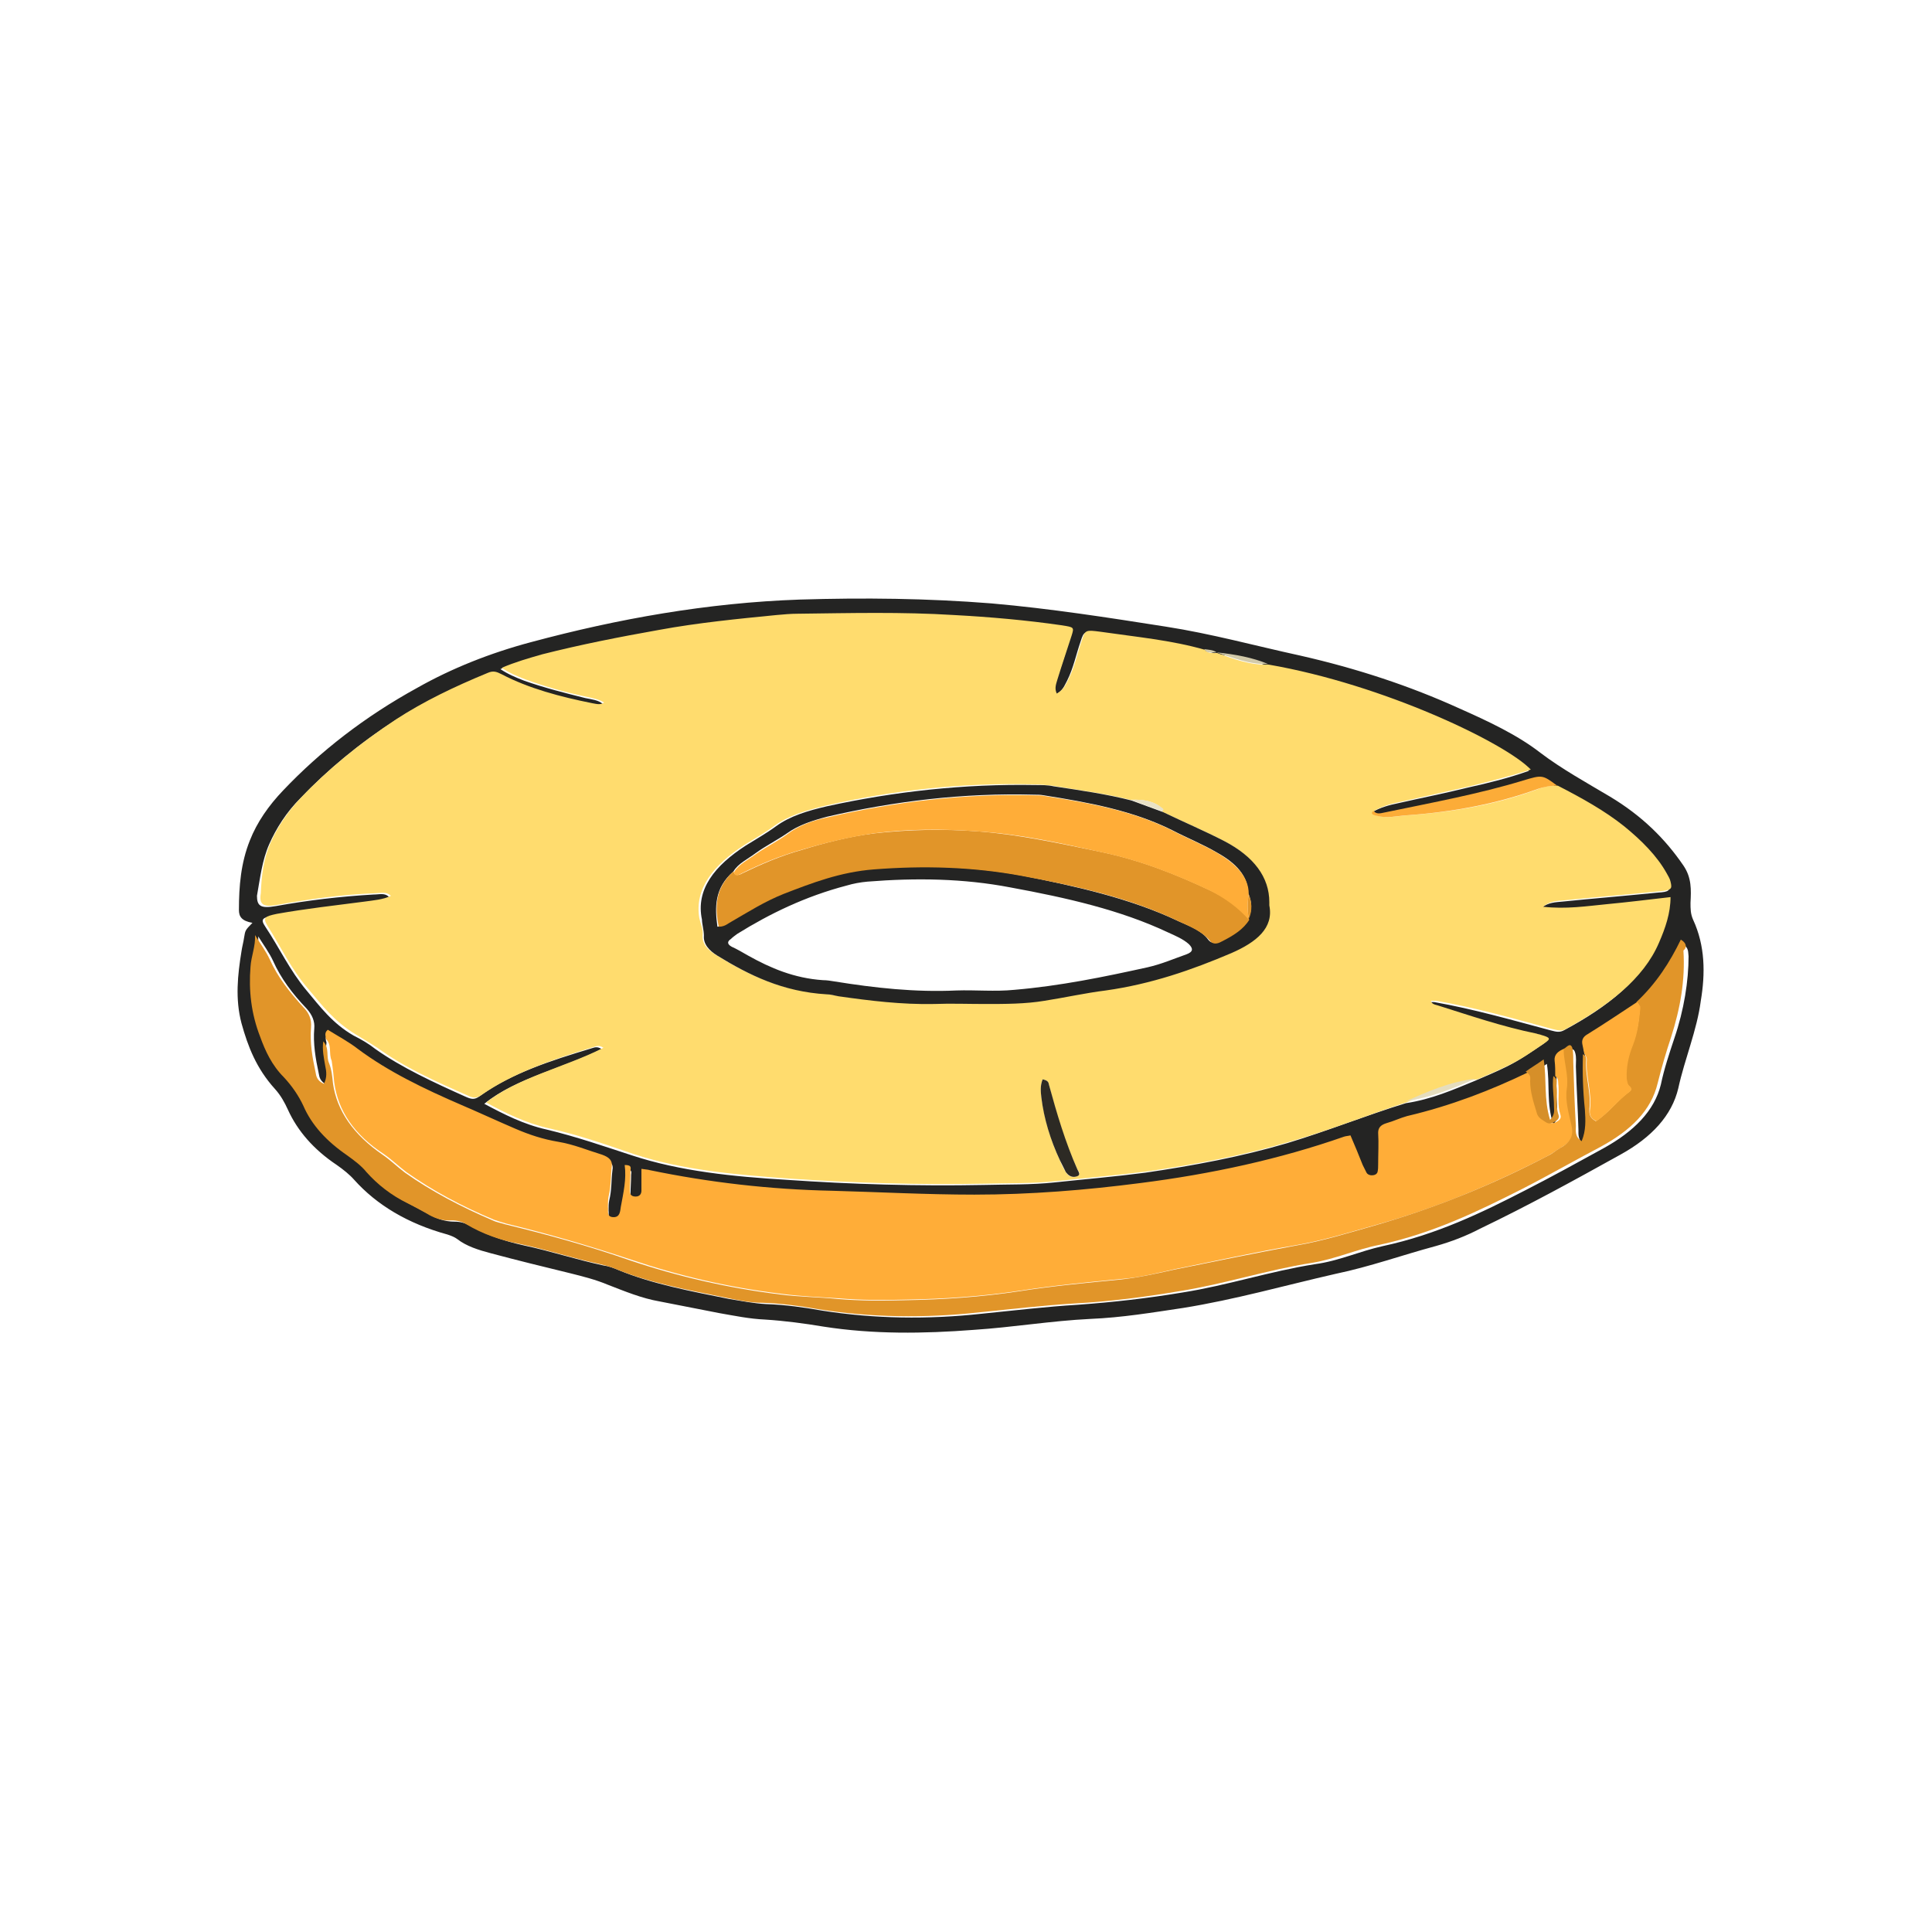 <?xml version="1.0" encoding="utf-8"?>
<!-- Generator: Adobe Illustrator 19.0.0, SVG Export Plug-In . SVG Version: 6.00 Build 0)  -->
<svg version="1.1" id="Layer_1" xmlns="http://www.w3.org/2000/svg" xmlns:xlink="http://www.w3.org/1999/xlink" x="0px" y="0px"
	 viewBox="0 0 300 300" style="enable-background:new 0 0 300 300;" xml:space="preserve">
<style type="text/css">
	.st0{fill:#242423;}
	.st1{fill:#FFDC6E;}
	.st2{fill:#FFAD38;}
	.st3{fill:#E19529;}
	.st4{fill:#FCAC38;}
	.st5{fill:#D68F29;}
	.st6{fill:#E5DDBE;}
	.st7{fill:#D2CAAA;}
	.st8{fill:#2D2A24;}
	.st9{fill:#E9E2C6;}
</style>
<g id="XMLID_1_">
	<path id="XMLID_21_" class="st0" d="M262.9,142.8c-0.4-0.9-0.4-1.7-0.4-2.6c0.1-2,0.2-3.9-1.1-5.8c-2.8-4.1-6.4-7.7-11.4-10.7
		c-3.7-2.2-7.5-4.3-10.8-6.8c-3.6-2.8-8.1-4.9-12.6-6.9c-7.7-3.5-15.9-6.2-24.7-8.2c-6.9-1.5-13.8-3.4-20.9-4.5
		c-8.9-1.4-17.9-2.8-27-3.6c-10-0.8-19.9-0.9-29.8-0.6c-14.4,0.5-28.3,3-41.7,6.6c-6.4,1.7-12.4,4.1-17.7,7.1
		c-8.2,4.5-15.1,9.9-20.8,15.9c-2.3,2.4-4.1,5-5.2,7.8c-1.4,3.5-1.7,7.1-1.7,10.8c0,1,0.4,1.7,2.1,2c-1.2,1.2-1.1,1.2-1.3,2.3
		c-0.1,0.7-0.3,1.4-0.4,2.1c-0.6,3.7-1,7.4,0,11.2c1,3.6,2.3,7,5.2,10.2c0.9,1,1.5,2.1,2,3.2c1.5,3.3,4,6.2,7.6,8.6
		c1,0.7,2,1.5,2.7,2.3c3.5,3.9,8.3,6.8,14.5,8.5c0.6,0.2,1.1,0.4,1.5,0.7c1.4,1.1,3.3,1.7,5.2,2.2c4.1,1.1,8.2,2.1,12.3,3.1
		c2,0.5,4,1,5.9,1.8c2.6,1,5.2,2.1,8.1,2.6c3.1,0.6,6.1,1.2,9.2,1.8c2.3,0.4,4.7,0.9,7.1,1c3.1,0.2,6.1,0.6,9.1,1.1
		c7.7,1.2,15.5,1.1,23.3,0.5c6.1-0.4,12-1.4,18.1-1.7c4.9-0.2,9.7-1,14.4-1.7c8.1-1.3,15.8-3.5,23.7-5.3c5.3-1.1,10.3-2.9,15.5-4.3
		c2.5-0.7,4.8-1.6,6.9-2.7c7.5-3.6,14.6-7.5,21.8-11.5c4.9-2.7,8-6.1,9-10.3c1-4.6,2.9-9,3.5-13.6
		C264.8,151.2,264.8,146.9,262.9,142.8z M41.8,131.1c1.1-2.5,2.7-5,4.8-7.1c4.2-4.4,9.1-8.5,14.7-12.1c4.3-2.8,9.1-5.1,14.2-7.2
		c1-0.4,1.5-0.2,2.2,0.2c4.2,2.2,9.1,3.5,14.1,4.5c0.5,0.1,1.1,0.3,1.8-0.1c-0.7-0.6-1.7-0.7-2.7-0.9c-3.2-0.8-6.4-1.6-9.5-2.7
		c-1.3-0.5-2.5-1-3.7-1.8c2.1-0.9,4.2-1.6,6.3-2.1c5.9-1.6,12-2.7,18.2-3.8c6-1.1,12.1-1.7,18.2-2.3c1.1-0.1,2.2-0.2,3.3-0.2
		c8.1-0.1,16.2-0.3,24.2,0.2c5.6,0.3,11.3,0.7,16.8,1.6c1.9,0.3,1.9,0.3,1.5,1.6c-0.7,2.3-1.4,4.6-2.2,6.8c-0.2,0.7-0.4,1.3-0.1,2.2
		c1.2-0.7,1.4-1.5,1.8-2.2c1-2,1.4-4.1,2.1-6.1c0.5-1.6,0.6-1.6,2.9-1.3c5.4,0.8,11,1.3,16.2,2.8l0,0c0.6,0.1,1.3,0.1,1.8,0.5
		c2.8,0.2,5.6,0.7,8,1.8c17.9,3.1,36.9,12.2,40.7,16.3c-3.1,1.1-6.3,1.9-9.5,2.6c-3.6,0.9-7.2,1.6-10.7,2.4
		c-1.5,0.3-2.9,0.7-4.1,1.4c0.5,0.7,1.3,0.4,2,0.2c7.1-1.5,14.3-2.8,21.2-4.9c3-0.9,3-0.9,5.3,0.8c3.7,1.9,7.3,3.9,10.3,6.3
		c2.7,2.2,5,4.6,6.6,7.3c0.2,0.4,0.5,0.9,0.6,1.3c0.3,1.2,0.1,1.4-1.7,1.5c-4.9,0.5-9.9,0.9-14.8,1.4c-1,0.1-2.2,0.1-3.3,1
		c3.6,0.3,6.8-0.2,9.9-0.4c3.2-0.3,6.4-0.7,9.9-1.1c0,2.5-0.8,4.8-1.8,7.1c-2.4,5.6-7.8,9.8-14.3,13.3c-0.8,0.5-1.4,0.3-2.2,0.1
		c-6-1.6-11.9-3.3-18.1-4.4c-0.2,0-0.5,0-0.8,0c0,0.4,0.5,0.5,1,0.7c5.1,1.5,10.1,3.3,15.4,4.4c0.2,0.1,0.5,0.1,0.7,0.2
		c1.4,0.4,1.5,0.6,0.5,1.3c-1.8,1.2-3.5,2.4-5.5,3.4c-1.6,0.8-3.3,1.5-4.9,2.2l0,0h0c-3.4,1.4-6.8,2.9-10.8,3.5
		c-6.2,1.9-12.1,4.3-18.4,6.2c-7.1,2.1-14.6,3.5-22.1,4.6c-4.6,0.6-9.3,1-14,1.5c-3.7,0.4-7.4,0.3-11.1,0.4
		c-10.2,0.2-20.5-0.1-30.6-0.8c-8.2-0.5-16.4-1.3-24-3.8c-4.3-1.4-8.6-2.9-13.2-4c-3.6-0.8-6.7-2.4-9.7-4c4.9-4,12.3-5.5,18.2-8.5
		c-0.7-0.5-1.2-0.2-1.6-0.1c-6.3,1.9-12.5,3.9-17.3,7.4c-0.8,0.6-1.3,0.5-2.2,0.1c-4.9-2.2-9.9-4.5-14-7.4c-1-0.8-2.2-1.5-3.4-2.1
		c-3.3-1.9-5.2-4.5-7.3-7c-2.6-3.1-4.2-6.6-6.4-9.9c-0.8-1.2-0.5-1.4,1.5-1.8c4.5-0.8,9.1-1.3,13.6-1.9c1.4-0.2,2.9-0.2,4.1-0.9
		c-0.6-0.7-1.5-0.4-2.4-0.4c-5.2,0.3-10.2,0.9-15.2,1.8c-2.3,0.4-2.9,0-2.9-1.6C40.4,136.3,40.7,133.6,41.8,131.1z M260,161.2
		c-0.8,2.4-1.6,4.8-2.1,7.2c-1,4.1-4.2,7.3-8.9,9.9c-4,2.2-8,4.4-12.1,6.5c-6.8,3.5-13.8,6.9-22.2,8.7c-3.6,0.8-6.8,2.3-10.5,2.8
		c-7,1.1-13.6,3.3-20.6,4.4c-5.4,0.9-10.7,1.5-16.2,1.9c-5,0.3-10,0.9-15,1.4c-8.3,0.9-16.6,0.8-24.8-0.5c-2.8-0.5-5.7-0.9-8.6-1
		c-2-0.1-3.9-0.5-5.8-0.8c-5.9-1.2-11.9-2.3-17.2-4.5c-0.7-0.3-1.5-0.6-2.3-0.7c-4.2-0.9-8.1-2.2-12.3-3.1c-3.2-0.7-6-1.7-8.5-3.1
		c-0.7-0.4-1.4-0.6-2.3-0.6c-1.6,0-2.8-0.5-3.9-1.1c-0.9-0.5-1.9-1-2.8-1.5c-2.7-1.3-4.8-3-6.5-4.9c-0.8-0.9-1.9-1.8-3-2.6
		c-3.2-2.2-5.5-4.7-6.8-7.7c-0.7-1.6-1.7-3.1-3-4.4c-1.8-1.9-2.8-4.1-3.7-6.3c-1.3-3.6-1.8-7.2-1.5-10.9c0.1-1.6,0.8-3.2,0.7-4.9
		c0.8,1.3,1.7,2.5,2.3,3.8c1.2,2.7,3,5.1,5.2,7.4c0.9,1,1.3,2,1.2,3.1c-0.2,2.3,0.2,4.7,0.7,7c0.1,0.6,0.2,1.2,1.3,1.8
		c0.5-1,0.3-1.9,0.2-2.8c-0.2-1.3-0.5-2.5-0.3-3.8c-0.1-0.4-0.3-0.9,0.3-1.4c1.6,1,3.2,1.9,4.7,3c4.7,3.5,10.3,6.1,16.1,8.7
		c2.8,1.2,5.6,2.5,8.4,3.7c2,0.9,4.2,1.6,6.6,2c2.4,0.4,4.6,1.3,6.8,2c1.2,0.3,1.7,0.9,1.5,1.8c-0.2,1.6-0.1,3.1-0.5,4.7
		c-0.1,0.5-0.1,1-0.1,1.6c0.1,0.6-0.3,1.6,0.9,1.6c1,0,1-1,1.1-1.6c0.3-2.1,0.9-4.3,0.6-6.5c1.2,0.1,0.9,0.6,0.9,0.9
		c0,1-0.1,2.1-0.1,3.1c0,0.4,0.1,0.9,0.9,0.9c0.8,0,0.9-0.5,0.9-0.9c0.1-1.1,0-2.2,0-3.4c0.6,0.1,1,0.1,1.3,0.2
		c9.2,1.9,18.7,3,28.3,3.2c7.4,0.2,14.7,0.6,22.1,0.6c8.7,0,17.3-0.8,25.8-1.8c11-1.4,21.6-3.8,31.6-7.2c0.3-0.1,0.6-0.2,1-0.2
		c0.6,1.6,1.3,3.1,1.9,4.6c0.2,0.4,0.4,0.8,0.6,1.2c0.1,0.2,0.4,0.4,0.8,0.4c0.5,0,0.8-0.2,0.9-0.5c0.1-0.4,0.1-0.8,0.1-1.2
		c0-1.6,0-3.3,0-4.9c0-0.7,0.3-1.2,1.3-1.5c1.1-0.3,2.1-0.8,3.2-1.1c6.8-1.7,12.9-4,18.8-6.8h0c0.8-0.6,1.6-1.1,2.8-1.9
		c0.5,3.2-0.1,6.1,1,9.4c0.8-0.9,0.6-1.5,0.6-2.1c0-1.6-0.3-3.1-0.1-4.7c0-0.8,0-1.6-0.1-2.4c-0.1-0.9,0.4-1.5,1.6-1.9l0,0
		c0.5-0.3,1.1-1.1,1.4,0c0.2,0.7,0.1,1.4,0.1,2.1c0.1,3.3,0.3,6.5,0.4,9.8c0,0.8-0.1,1.6,0.9,2.4c0.7-1.7,0.6-3.3,0.5-4.9
		c-0.2-2.8-0.4-5.7-0.3-8.6c-0.1-0.5-0.2-1-0.3-1.5c-0.1-0.6,0.1-1.1,0.8-1.5c2.6-1.6,5.2-3.3,7.7-5c3.2-2.9,5.3-6.2,6.9-9.7
		c1,0.6,0.8,1.3,0.9,1.9C262.2,152.3,261.5,156.8,260,161.2z"/>
	<path id="XMLID_25_" class="st1" d="M43.1,140.5c5-0.9,10-1.6,15.2-1.8c0.8,0,1.7-0.3,2.4,0.4c-1.2,0.6-2.7,0.7-4.1,0.9
		c-4.6,0.6-9.1,1.1-13.6,1.9c-1.9,0.4-2.2,0.6-1.5,1.8c2.1,3.3,3.7,6.8,6.4,9.9c2.1,2.5,4,5,7.3,7c1.2,0.7,2.3,1.4,3.4,2.1
		c4.1,3,9,5.2,14,7.4c0.8,0.4,1.4,0.5,2.2-0.1c4.9-3.4,11-5.5,17.3-7.4c0.4-0.1,0.9-0.4,1.6,0.1c-5.9,3-13.3,4.6-18.2,8.5
		c3.1,1.7,6.2,3.2,9.7,4c4.6,1,8.8,2.5,13.2,4c7.6,2.5,15.8,3.2,24,3.8c10.2,0.7,20.4,1,30.6,0.8c3.7-0.1,7.4,0,11.1-0.4
		c4.6-0.5,9.3-0.9,14-1.5c7.6-1.1,15-2.5,22.1-4.6c6.3-1.8,12.2-4.2,18.4-6.2c3.4-1.5,6.7-3.1,10.8-3.5l0,0c1.6-0.7,3.3-1.4,4.9-2.2
		c2.1-1,3.7-2.2,5.5-3.4c1.1-0.7,0.9-0.9-0.5-1.3c-0.2-0.1-0.5-0.1-0.7-0.2c-5.4-1.1-10.3-2.8-15.4-4.4c-0.4-0.1-0.9-0.2-1-0.7
		c0.3,0,0.5,0,0.8,0c6.3,1.1,12.2,2.8,18.1,4.4c0.9,0.2,1.4,0.4,2.2-0.1c6.5-3.6,11.9-7.7,14.3-13.3c1-2.3,1.8-4.6,1.8-7.1
		c-3.5,0.4-6.7,0.8-9.9,1.1c-3.1,0.3-6.3,0.8-9.9,0.4c1.1-0.9,2.2-0.9,3.3-1c4.9-0.5,9.9-0.9,14.8-1.4c1.8-0.2,2-0.3,1.7-1.5
		c-0.1-0.5-0.4-0.9-0.6-1.3c-1.5-2.7-3.9-5.1-6.6-7.3c-3-2.4-6.6-4.4-10.3-6.3c-1,0-2,0.1-3,0.5c-6.4,2.4-13.2,3.6-20.4,4.1
		c-1.5,0.1-3,0.5-4.5,0.1c-0.5-0.2-1.3-0.3-0.6-0.8l0,0c1.2-0.7,2.6-1.1,4.1-1.4c3.6-0.8,7.2-1.6,10.7-2.4c3.2-0.8,6.4-1.6,9.5-2.6
		c-3.9-4.1-22.8-13.2-40.7-16.3c-3,0.1-5.5-0.9-8-1.8c0,0,0,0,0,0c-0.7,0-1.5,0.1-1.9-0.5l0,0l0,0c-5.2-1.5-10.7-2-16.2-2.8
		c-2.3-0.3-2.4-0.3-2.9,1.3c-0.7,2-1.1,4.1-2.1,6.1c-0.4,0.7-0.6,1.5-1.8,2.2c-0.4-0.8-0.1-1.5,0.1-2.2c0.7-2.3,1.5-4.6,2.2-6.8
		c0.4-1.3,0.4-1.3-1.5-1.6c-5.5-0.8-11.2-1.3-16.8-1.6c-8-0.5-16.1-0.3-24.2-0.2c-1.1,0-2.2,0.1-3.3,0.2c-6.1,0.6-12.2,1.2-18.2,2.3
		c-6.2,1.1-12.3,2.3-18.2,3.8c-2.1,0.6-4.2,1.2-6.3,2.1c1.2,0.8,2.4,1.3,3.7,1.8c3,1.1,6.2,2,9.5,2.7c0.9,0.2,2,0.4,2.7,0.9
		c-0.6,0.4-1.2,0.2-1.8,0.1c-5-1-9.9-2.3-14.1-4.5c-0.8-0.4-1.3-0.6-2.2-0.2c-5.1,2.1-9.9,4.4-14.2,7.2c-5.6,3.7-10.5,7.7-14.7,12.1
		c-2.1,2.2-3.7,4.6-4.8,7.1c-1.1,2.5-1.4,5.2-1.5,7.8C40.2,140.5,40.9,140.9,43.1,140.5z M167.1,182.7c-0.8,0.2-1.3-0.2-1.6-0.7
		c-0.4-0.6-0.7-1.2-0.9-1.8c-1.5-3.2-2.4-6.4-2.9-9.8c-0.1-0.9-0.2-1.9,0.2-2.8c1,0.2,0.9,0.6,1,0.9c1.1,4.4,2.4,8.8,4.4,13.1
		C167.6,182,167.9,182.4,167.1,182.7z M115.6,131.2c1.6-1,3.2-1.9,4.7-3c2.2-1.6,5-2.4,7.9-3.1c10.5-2.4,21.3-3.6,32.4-3.3
		c0.9,0,1.9,0.1,2.8,0.2c4.1,0.7,8.2,1.2,12.1,2.2l0,0c0,0,0,0,0,0c2-0.1,3.7,0.2,4.9,1.3c0.2,0.1,0.2,0.3,0,0.5
		c3.1,1.5,6.4,2.9,9.5,4.5c4.6,2.4,7,5.5,7,9.5c0,0.2,0,0.4,0,0.5c0.7,3.4-2,5.7-5.9,7.4c-6,2.6-12.4,4.8-19.5,5.8
		c-3.2,0.5-6.3,1.1-9.5,1.6c-3,0.5-6.1,0.5-9.2,0.5c-2.7,0-5.3-0.1-8,0c-5,0.1-9.9-0.5-14.8-1.2c-0.6-0.1-1.2-0.2-1.8-0.3
		c-6.9-0.4-12.1-3-17-6c-1.3-0.8-2.2-1.7-2.1-3.1c0.1-0.9-0.3-1.7-0.5-2.6C107.8,138,110.8,134.3,115.6,131.2z"/>
	<path id="XMLID_27_" class="st2" d="M51.9,168.1c0.6,4.4,3.1,8.1,7.7,11.1c1.3,0.9,2.3,1.9,3.5,2.8c4.1,2.9,8.6,5.3,13.6,7.4
		c0.6,0.2,1.2,0.4,1.9,0.6c6.6,1.6,13.1,3.5,19.4,5.6c7.4,2.5,15.1,4.3,23.3,5.3c3,0.4,5.9,0.5,8.9,0.7c3.5,0.3,7,0.3,10.5,0.2
		c6-0.1,11.9-0.5,17.8-1.4c5.2-0.8,10.4-1.3,15.6-1.8c2.8-0.2,5.5-0.9,8.2-1.5c6.4-1.3,12.7-2.7,19.2-3.8c4-0.7,7.9-1.9,11.8-3
		c9.8-2.7,18.7-6.5,27.2-10.9c0.7-0.4,1.2-0.8,1.9-1.2c1.7-1,2.2-2,1.8-3.6c-0.4-1.9-1-3.8-0.7-5.7c0.3-2-0.5-4.1-0.5-6.1l0,0l0,0
		c-1.1,0.4-1.7,1-1.6,1.9c0.1,0.8,0.1,1.6,0.1,2.4c0.6,0.4,0.4,1,0.5,1.5c0.1,1.5-0.2,3,0.3,4.5c0.2,0.6-0.2,0.9-0.8,1.2
		c-0.8,0.3-1.2-0.1-1.7-0.4c-0.5-0.3-0.7-0.7-0.9-1.2c-0.5-1.6-1-3.1-1-4.8c0-0.5,0.2-1.1-0.6-1.4l0,0h0c-5.8,2.8-12,5.2-18.8,6.8
		c-1.1,0.3-2.1,0.8-3.2,1.1c-1,0.3-1.3,0.8-1.3,1.5c0.1,1.6,0,3.3,0,4.9c0,0.4,0,0.8-0.1,1.2c-0.1,0.3-0.4,0.5-0.9,0.5
		c-0.4,0-0.7-0.2-0.8-0.4c-0.2-0.4-0.4-0.8-0.6-1.2c-0.6-1.5-1.2-3-1.9-4.6c-0.4,0.1-0.7,0.1-1,0.2c-10,3.5-20.6,5.8-31.6,7.2
		c-8.5,1.1-17.1,1.8-25.8,1.8c-7.4,0-14.8-0.4-22.1-0.6c-9.7-0.2-19.1-1.3-28.3-3.2c-0.3-0.1-0.7-0.1-1.3-0.2c0,1.2,0,2.3,0,3.4
		c0,0.4-0.2,0.9-0.9,0.9c-0.8,0-0.9-0.5-0.9-0.9c0-1,0.1-2.1,0.1-3.1c0-0.4,0.3-0.9-0.9-0.9c0.3,2.2-0.2,4.3-0.6,6.5
		c-0.1,0.6-0.1,1.6-1.1,1.6c-1.2,0-0.8-1-0.9-1.6c0-0.5,0-1.1,0.1-1.6c0.4-1.6,0.3-3.1,0.5-4.7c0.1-0.9-0.4-1.4-1.5-1.8
		c-2.3-0.7-4.4-1.6-6.8-2c-2.4-0.4-4.5-1.1-6.6-2c-2.8-1.2-5.6-2.5-8.4-3.7c-5.8-2.5-11.4-5.2-16.1-8.7c-1.4-1.1-3.1-2-4.7-3
		c-0.6,0.5-0.3,1-0.3,1.4c1,1,0.4,2.3,0.9,3.4C51.7,166,51.8,167,51.9,168.1z"/>
	<path id="XMLID_28_" class="st3" d="M261,145.9c-1.7,3.5-3.8,6.8-6.9,9.7c0.6,0.3,0.6,0.7,0.5,1.1c-0.1,1.8-0.4,3.7-1.1,5.5
		c-0.7,1.7-1.1,3.5-1,5.3c0,0.4,0,0.8,0.5,1.2c0.3,0.3,0.4,0.5,0,0.8c-1.9,1.4-3.1,3.2-5.2,4.6c-1.1-0.6-1-1.3-1-1.9
		c0.3-2.6-0.7-5.1-0.5-7.7c0-0.3-0.1-0.6-0.5-0.8c-0.1,2.9,0,5.7,0.3,8.6c0.1,1.6,0.2,3.2-0.5,4.9c-1.1-0.7-0.9-1.6-0.9-2.4
		c-0.2-3.3-0.3-6.5-0.4-9.8c0-0.7,0-1.4-0.1-2.1c-0.3-1.2-0.9-0.3-1.4,0l0,0c0,2,0.8,4,0.5,6.1c-0.3,1.9,0.3,3.9,0.7,5.7
		c0.4,1.6-0.1,2.7-1.8,3.6c-0.7,0.4-1.2,0.9-1.9,1.2c-8.4,4.4-17.4,8.1-27.2,10.9c-3.9,1.1-7.7,2.3-11.8,3
		c-6.5,1.2-12.8,2.5-19.2,3.8c-2.7,0.6-5.4,1.2-8.2,1.5c-5.2,0.5-10.5,1-15.6,1.8c-5.9,0.9-11.8,1.3-17.8,1.4
		c-3.5,0.1-7,0.1-10.5-0.2c-2.9-0.3-5.9-0.3-8.9-0.7c-8.1-1-15.9-2.8-23.3-5.3c-6.3-2.2-12.8-4-19.4-5.6c-0.6-0.2-1.3-0.3-1.9-0.6
		c-4.9-2.1-9.5-4.5-13.6-7.4c-1.2-0.9-2.2-1.9-3.5-2.8c-4.5-3.1-7.1-6.8-7.7-11.1c-0.1-1-0.2-2.1-0.6-3.1c-0.5-1.1,0.1-2.3-0.9-3.4
		c-0.2,1.3,0.1,2.6,0.3,3.8c0.2,0.9,0.3,1.8-0.2,2.8c-1.1-0.5-1.2-1.2-1.3-1.8c-0.5-2.3-0.9-4.6-0.7-7c0.1-1.2-0.3-2.2-1.2-3.1
		c-2.1-2.3-4-4.7-5.2-7.4c-0.6-1.3-1.5-2.5-2.3-3.8c0.1,1.7-0.6,3.3-0.7,4.9c-0.3,3.7,0.1,7.3,1.5,10.9c0.8,2.2,1.8,4.4,3.7,6.3
		c1.3,1.4,2.3,2.9,3,4.4c1.3,3,3.6,5.5,6.8,7.7c1.1,0.8,2.2,1.6,3,2.6c1.7,1.9,3.8,3.6,6.5,4.9c1,0.5,1.9,1,2.8,1.5
		c1.1,0.7,2.4,1.2,3.9,1.1c0.9,0,1.7,0.2,2.3,0.6c2.5,1.5,5.3,2.5,8.5,3.1c4.2,0.9,8.1,2.2,12.3,3.1c0.8,0.2,1.6,0.4,2.3,0.7
		c5.3,2.2,11.3,3.3,17.2,4.5c1.9,0.4,3.8,0.8,5.8,0.8c2.9,0.1,5.8,0.5,8.6,1c8.2,1.3,16.5,1.4,24.8,0.5c5-0.5,10-1.1,15-1.4
		c5.5-0.3,10.9-1,16.2-1.9c7-1.1,13.6-3.3,20.6-4.4c3.7-0.6,6.9-2.1,10.5-2.8c8.3-1.8,15.3-5.2,22.2-8.7c4.1-2.1,8.1-4.4,12.1-6.5
		c4.8-2.6,7.9-5.7,8.9-9.9c0.6-2.4,1.3-4.8,2.1-7.2c1.4-4.4,2.2-8.8,1.9-13.4C261.9,147.2,262,146.5,261,145.9z"/>
	<path id="XMLID_29_" class="st2" d="M246.4,164.5c-0.2,2.6,0.8,5.1,0.5,7.7c-0.1,0.7-0.1,1.4,1,1.9c2-1.4,3.3-3.2,5.2-4.6
		c0.3-0.3,0.3-0.5,0-0.8c-0.4-0.3-0.4-0.7-0.5-1.2c-0.1-1.8,0.3-3.6,1-5.3c0.7-1.8,0.9-3.6,1.1-5.5c0-0.4,0-0.8-0.5-1.1
		c-2.6,1.7-5.1,3.4-7.7,5c-0.7,0.4-0.9,0.9-0.8,1.5c0.1,0.5,0.2,1,0.3,1.5C246.2,163.9,246.4,164.2,246.4,164.5z"/>
	<path id="XMLID_30_" class="st4" d="M213.9,126.7c1.5,0.4,3,0,4.5-0.1c7.2-0.5,14.1-1.8,20.4-4.1c0.9-0.3,1.9-0.5,3-0.5
		c-2.3-1.7-2.3-1.7-5.3-0.8c-6.9,2.1-14,3.4-21.2,4.9c-0.7,0.1-1.5,0.5-2-0.2l0,0C212.6,126.4,213.4,126.6,213.9,126.7z"/>
	<path id="XMLID_31_" class="st5" d="M237.6,167.9c0,1.6,0.5,3.2,1,4.8c0.1,0.5,0.4,0.9,0.9,1.2c0.5,0.3,0.9,0.8,1.7,0.4
		c0.6-0.3,1-0.6,0.8-1.2c-0.5-1.5-0.1-3-0.3-4.5c0-0.5,0.2-1.1-0.5-1.5c-0.2,1.6,0.1,3.1,0.1,4.7c0,0.6,0.2,1.2-0.6,2.1
		c-1-3.2-0.5-6.2-1-9.4c-1.1,0.8-2,1.3-2.8,1.9l0,0C237.8,166.9,237.6,167.4,237.6,167.9z"/>
	<path id="XMLID_32_" class="st6" d="M229.1,167.5L229.1,167.5c-4.1,0.5-7.4,2-10.8,3.5C222.3,170.4,225.7,169,229.1,167.5z"/>
	<path id="XMLID_33_" class="st7" d="M188.9,101.3C188.9,101.3,188.9,101.3,188.9,101.3c2.5,0.8,5,1.9,8,1.8
		C194.5,102.1,191.8,101.6,188.9,101.3c-0.5-0.4-1.2-0.4-1.9-0.5l0,0C187.4,101.5,188.2,101.3,188.9,101.3z"/>
	<path id="XMLID_36_" class="st0" d="M109.3,145.3c-0.1,1.3,0.8,2.3,2.1,3.1c4.9,3,10.1,5.6,17,6c0.6,0,1.2,0.2,1.8,0.3
		c4.9,0.7,9.8,1.3,14.8,1.2c2.7-0.1,5.3,0,8,0c3.1,0,6.2,0,9.2-0.5c3.2-0.5,6.3-1.2,9.5-1.6c7.1-1,13.4-3.2,19.5-5.8
		c3.9-1.7,6.6-3.9,5.9-7.4c0-0.2,0-0.3,0-0.5c0-3.9-2.4-7.1-7-9.5c-3.1-1.6-6.4-3-9.5-4.5c-1.6-0.6-3.3-1.2-4.9-1.8l0,0
		c-3.9-1-8.1-1.6-12.1-2.2c-0.9-0.2-1.9-0.2-2.8-0.2c-11.1-0.2-21.9,1-32.4,3.3c-3,0.7-5.7,1.5-7.9,3.1c-1.5,1.1-3.1,2-4.7,3
		c-4.8,3.1-7.8,6.8-6.8,11.5C109,143.5,109.3,144.4,109.3,145.3z M184.2,148.2c-2,0.7-3.8,1.5-6,2c-6.8,1.5-13.6,2.9-20.7,3.5
		c-3,0.3-6,0-9,0.1c-6.4,0.3-12.7-0.4-18.9-1.4c-0.6-0.1-1.2-0.2-1.8-0.2c-4.5-0.3-8.2-1.9-11.6-3.8c-0.9-0.5-1.7-1-2.6-1.4
		c-0.7-0.4-0.7-0.8-0.1-1.2c0.3-0.3,0.6-0.5,1-0.8c5-3.1,10.5-5.8,17-7.5c1-0.3,2.1-0.5,3.2-0.6c7.5-0.6,14.9-0.5,22.2,0.9
		c8.7,1.6,17.1,3.5,24.5,7c1.1,0.5,2.3,1,3.2,1.8C185.3,147.3,185.3,147.8,184.2,148.2z M113.9,135.3L113.9,135.3L113.9,135.3
		c0.7-1.2,2.2-1.9,3.4-2.8c1.5-1.1,3.3-2,4.9-3.1c1.8-1.3,4-2,6.3-2.6c10.4-2.4,21.1-3.7,32.1-3.4c0.5,0,1,0,1.5,0.1
		c7,1.1,13.9,2.4,19.9,5.4c2.3,1.2,4.8,2.2,7,3.5c2.9,1.6,4.8,3.6,4.8,6.3c0,0,0,0,0,0c0.6,1.3,0.7,2.6,0,3.9l0,0.1
		c-0.9,1.5-2.4,2.5-4.3,3.4c-0.7,0.3-1.4,0.5-1.9-0.2c-1-1.4-2.9-2.1-4.7-2.9c-7.4-3.5-15.9-5.4-24.5-7.1c-7.6-1.4-15.2-1.6-22.9-1
		c-5.2,0.4-9.6,2.1-14,3.8c-3,1.2-5.4,2.8-8.1,4.3c-0.6,0.3-0.9,0.8-2,0.9C111,140.9,110.9,137.9,113.9,135.3z"/>
	<path id="XMLID_38_" class="st8" d="M162.9,168.5c-0.1-0.3,0-0.7-1-0.9c-0.4,1-0.3,1.9-0.2,2.8c0.4,3.3,1.4,6.6,2.9,9.8
		c0.3,0.6,0.6,1.2,0.9,1.8c0.3,0.4,0.8,0.9,1.6,0.7c0.8-0.2,0.4-0.7,0.2-1.1C165.4,177.3,164.1,172.9,162.9,168.5z"/>
	<path id="XMLID_39_" class="st9" d="M180.5,125.5c-1.3-1.1-2.9-1.4-4.9-1.3c0,0,0,0,0,0c1.6,0.6,3.3,1.2,4.9,1.8
		C180.7,125.8,180.7,125.6,180.5,125.5z"/>
	<path id="XMLID_41_" class="st3" d="M113.6,143.1c2.6-1.5,5.1-3.1,8.1-4.3c4.4-1.7,8.8-3.4,14-3.8c7.7-0.6,15.3-0.4,22.9,1
		c8.7,1.6,17.1,3.5,24.5,7.1c1.8,0.8,3.6,1.6,4.7,2.9c0.5,0.7,1.2,0.6,1.9,0.2c1.8-0.9,3.4-1.9,4.3-3.4c-1.5-1.8-3.5-3.3-6-4.5
		c-5.3-2.5-10.8-4.7-17-6c-6.3-1.3-12.6-2.7-19.1-3.2c-5.3-0.4-10.8-0.3-16.1,0.3c-4,0.5-7.8,1.5-11.4,2.6c-3.2,0.9-6.2,2.2-9.1,3.6
		c-0.7,0.4-1.2,0.4-1.4-0.3h0c-2.9,2.6-2.9,5.6-2.3,8.6C112.6,143.9,113,143.4,113.6,143.1z"/>
	<path id="XMLID_42_" class="st2" d="M115.2,135.6c2.8-1.4,5.9-2.7,9.1-3.6c3.7-1.1,7.4-2,11.4-2.6c5.4-0.7,10.8-0.7,16.1-0.3
		c6.5,0.4,12.8,1.8,19.1,3.2c6.2,1.3,11.7,3.5,17,6c2.4,1.2,4.4,2.7,6,4.5l0-0.1c-0.2-1.3-0.2-2.6,0-3.9c0,0,0,0,0,0s0,0,0,0
		c0-2.6-1.9-4.6-4.8-6.3c-2.2-1.3-4.7-2.3-7-3.5c-5.9-3-12.8-4.3-19.9-5.4c-0.5-0.1-1-0.1-1.5-0.1c-11-0.3-21.7,1-32.1,3.4
		c-2.4,0.5-4.6,1.3-6.3,2.6c-1.5,1.1-3.3,2-4.9,3.1c-1.2,0.9-2.7,1.6-3.4,2.8v0C114,136.1,114.5,136,115.2,135.6z"/>
	<path id="XMLID_43_" class="st3" d="M193.9,142.7c0.6-1.3,0.5-2.6,0-3.9c0,0,0,0,0,0C193.7,140.1,193.7,141.4,193.9,142.7z"/>
</g>
</svg>
